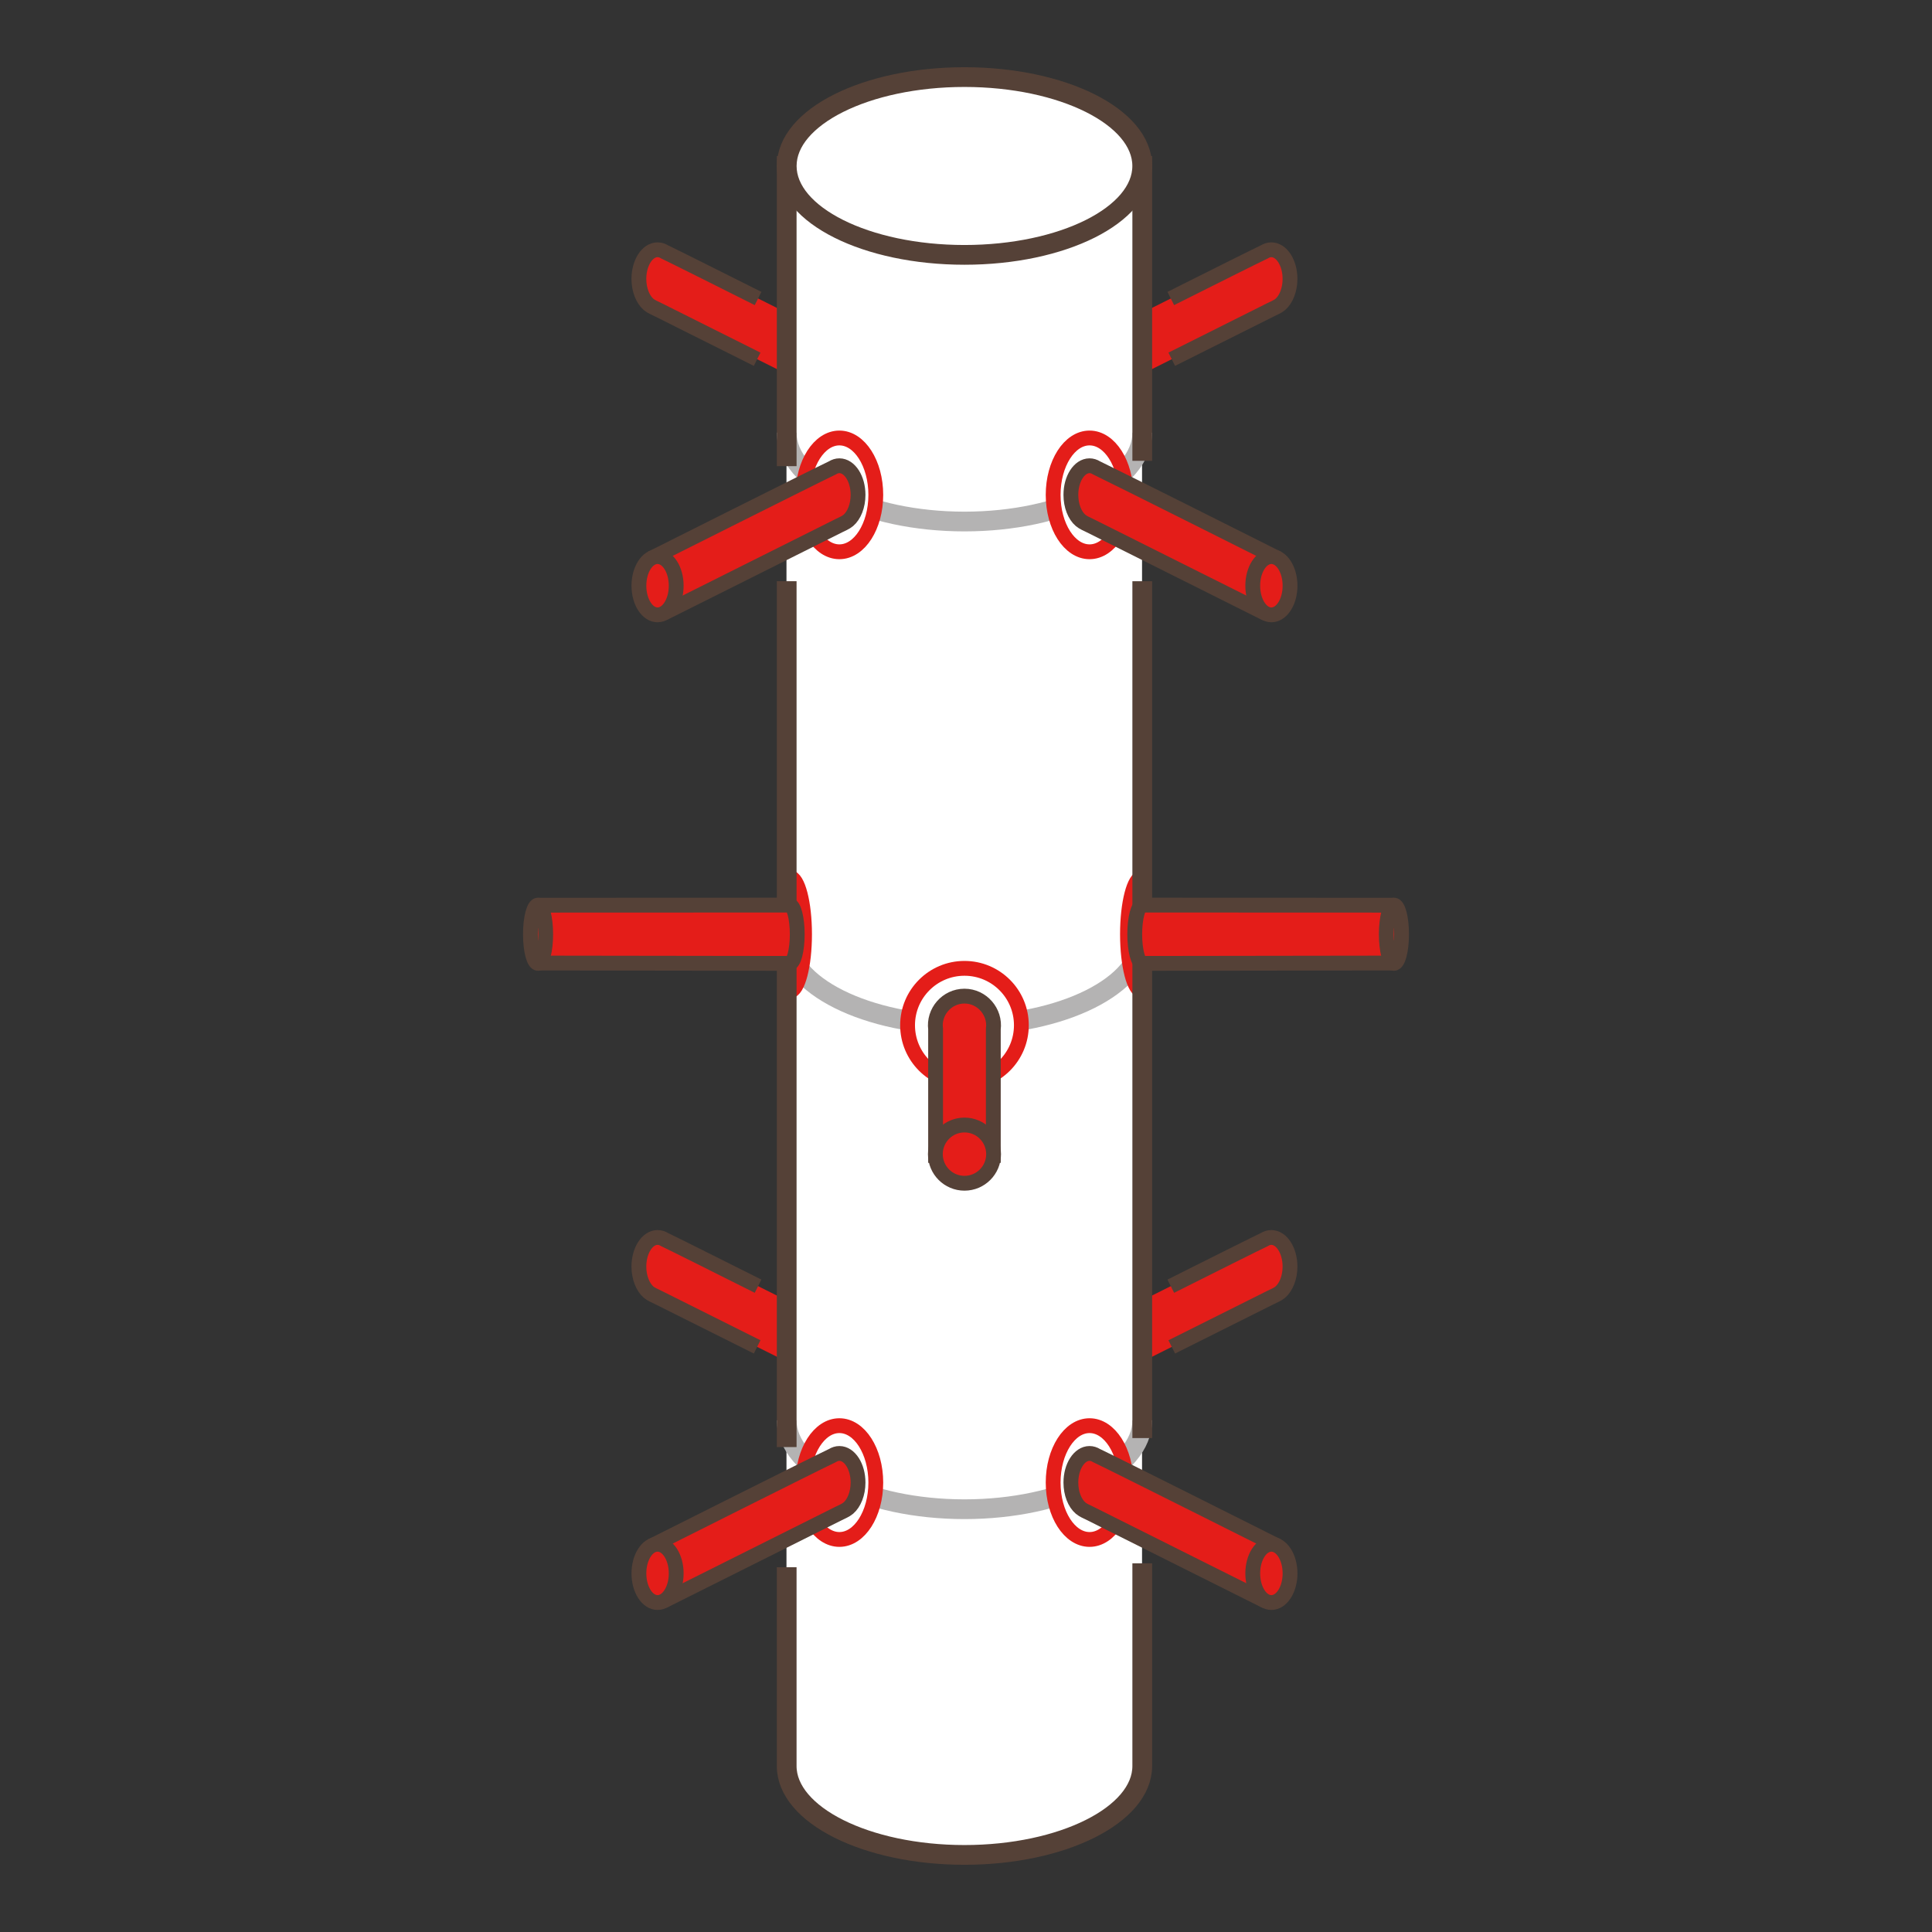 <?xml version="1.0" encoding="utf-8"?>
<!-- Generator: Adobe Illustrator 15.0.0, SVG Export Plug-In . SVG Version: 6.00 Build 0)  -->
<!DOCTYPE svg PUBLIC "-//W3C//DTD SVG 1.1//EN" "http://www.w3.org/Graphics/SVG/1.1/DTD/svg11.dtd">
<svg version="1.1" id="Ebene_1" xmlns="http://www.w3.org/2000/svg" xmlns:xlink="http://www.w3.org/1999/xlink" x="0px" y="0px"
	 width="100px" height="100px" viewBox="0 0 100 100" enable-background="new 0 0 100 100" xml:space="preserve">
<rect x="0" y="0" width="100" height="100" fill="#333333" stroke="none"/>
<g id="Ebene_1_1_">
</g>
<g id="Außenrand">
	<rect fill="none" width="100" height="100"/>
</g>
<g>
	<path fill-rule="evenodd" clip-rule="evenodd" fill="#FFFFFF" d="M59.112,8.59c0-2.54-4.119-4.6-9.2-4.6
		c-5.083,0-9.203,2.061-9.203,4.6c0,0,0,0.001,0,0.002h-0.001v82.816h0.001c0,2.541,4.12,4.602,9.203,4.602
		c5.081,0,9.2-2.061,9.2-4.602V8.592l0,0C59.112,8.591,59.112,8.591,59.112,8.59z"/>
	<g>
		
			<path fill-rule="evenodd" clip-rule="evenodd" fill="none" stroke="#B4B3B3" stroke-width="1.022" stroke-miterlimit="2.414" d="
			M59.123,22.395c0,2.533-4.136,4.599-9.202,4.599c-5.069,0-9.202-2.066-9.202-4.599"/>
		
			<path fill-rule="evenodd" clip-rule="evenodd" fill="none" stroke="#B4B3B3" stroke-width="1.022" stroke-miterlimit="2.414" d="
			M59.123,73.516c0,2.535-4.136,4.601-9.202,4.601c-5.069,0-9.202-2.065-9.202-4.601"/>
		
			<path fill-rule="evenodd" clip-rule="evenodd" fill="none" stroke="#B4B3B3" stroke-width="1.022" stroke-miterlimit="2.414" d="
			M59.123,48.466c0,2.535-4.136,4.6-9.202,4.6c-5.069,0-9.202-2.065-9.202-4.6"/>
		<path fill-rule="evenodd" clip-rule="evenodd" fill="#E41D19" d="M59.121,19.358l6.644-3.323c0.156-0.079,0.368-0.162,0.502-0.276
			c0.301-0.257,0.504-0.756,0.504-1.325c0-0.83-0.434-1.507-0.966-1.507c-0.125,0-0.248,0.041-0.358,0.109
			c-0.497,0.236-3.8,1.888-6.325,3.154V19.358L59.121,19.358z"/>
		<path fill-rule="evenodd" clip-rule="evenodd" fill="#E41D19" d="M59.121,70.479l6.644-3.321c0.156-0.079,0.368-0.162,0.502-0.276
			c0.301-0.258,0.504-0.756,0.504-1.325c0-0.831-0.434-1.507-0.966-1.507c-0.125,0-0.248,0.04-0.358,0.108
			c-0.497,0.234-3.8,1.889-6.325,3.153V70.479L59.121,70.479z"/>
		<path fill-rule="evenodd" clip-rule="evenodd" fill="#E41D19" d="M40.719,19.358l-6.644-3.323
			c-0.156-0.079-0.368-0.162-0.502-0.276c-0.299-0.257-0.504-0.756-0.504-1.325c0-0.83,0.434-1.507,0.966-1.507
			c0.127,0,0.248,0.041,0.359,0.109c0.496,0.236,3.799,1.888,6.324,3.154V19.358L40.719,19.358z"/>
		<path fill-rule="evenodd" clip-rule="evenodd" fill="#E41D19" d="M40.719,70.479l-6.644-3.321
			c-0.156-0.079-0.368-0.162-0.502-0.276c-0.299-0.258-0.504-0.756-0.504-1.325c0-0.831,0.434-1.507,0.966-1.507
			c0.127,0,0.248,0.04,0.359,0.108c0.496,0.234,3.799,1.889,6.324,3.153V70.479L40.719,70.479z"/>
		
			<path fill-rule="evenodd" clip-rule="evenodd" fill="none" stroke="#554137" stroke-width="0.767" stroke-miterlimit="2.414" d="
			M60.65,18.594l5.114-2.559c0.156-0.078,0.368-0.162,0.502-0.276c0.3-0.257,0.504-0.756,0.504-1.323
			c0-0.832-0.434-1.508-0.966-1.508c-0.126,0-0.246,0.037-0.357,0.107c-0.404,0.19-2.661,1.319-4.847,2.415"/>
		
			<path fill-rule="evenodd" clip-rule="evenodd" fill="none" stroke="#554137" stroke-width="0.767" stroke-miterlimit="2.414" d="
			M60.65,69.715l5.114-2.557c0.156-0.078,0.368-0.162,0.502-0.276c0.3-0.26,0.504-0.756,0.504-1.323
			c0-0.831-0.434-1.508-0.966-1.508c-0.126,0-0.246,0.037-0.357,0.107c-0.404,0.19-2.661,1.319-4.847,2.415"/>
		
			<path fill-rule="evenodd" clip-rule="evenodd" fill="none" stroke="#554137" stroke-width="0.767" stroke-miterlimit="2.414" d="
			M39.189,18.594l-5.114-2.559c-0.156-0.078-0.368-0.162-0.502-0.276c-0.299-0.257-0.504-0.756-0.504-1.323
			c0-0.832,0.434-1.508,0.966-1.508c0.127,0,0.248,0.037,0.359,0.107c0.403,0.19,2.659,1.319,4.844,2.415"/>
		
			<path fill-rule="evenodd" clip-rule="evenodd" fill="none" stroke="#554137" stroke-width="0.767" stroke-miterlimit="2.414" d="
			M39.189,69.715l-5.114-2.557c-0.156-0.078-0.368-0.162-0.502-0.276c-0.299-0.26-0.504-0.756-0.504-1.323
			c0-0.831,0.434-1.508,0.966-1.508c0.127,0,0.248,0.037,0.359,0.107c0.403,0.19,2.659,1.319,4.844,2.415"/>
		
			<path fill-rule="evenodd" clip-rule="evenodd" fill="#FFFFFF" stroke="#E41D19" stroke-width="0.767" stroke-miterlimit="2.414" d="
			M40.879,51.3c0.421-0.016,0.764-1.332,0.764-2.943c0-1.613-0.343-2.929-0.764-2.946V51.3L40.879,51.3z"/>
		
			<ellipse fill-rule="evenodd" clip-rule="evenodd" fill="#FFFFFF" stroke="#E41D19" stroke-width="0.767" stroke-miterlimit="2.414" cx="43.446" cy="25.615" rx="1.885" ry="2.945"/>
		
			<ellipse fill-rule="evenodd" clip-rule="evenodd" fill="#FFFFFF" stroke="#E41D19" stroke-width="0.767" stroke-miterlimit="2.414" cx="43.446" cy="76.737" rx="1.885" ry="2.945"/>
		
			<circle fill-rule="evenodd" clip-rule="evenodd" fill="#FFFFFF" stroke="#E41D19" stroke-width="0.767" stroke-miterlimit="2.414" cx="49.921" cy="53.066" r="2.945"/>
		
			<path fill-rule="evenodd" clip-rule="evenodd" fill="#E41D19" stroke="#554137" stroke-width="0.767" stroke-miterlimit="2.414" d="
			M51.414,53.264v6.541h-2.988v-6.543c-0.117-0.888,0.581-1.703,1.495-1.703C50.831,51.559,51.532,52.374,51.414,53.264
			L51.414,53.264z"/>
		
			<circle fill-rule="evenodd" clip-rule="evenodd" fill="#E41D19" stroke="#554137" stroke-width="0.767" stroke-miterlimit="2.414" cx="49.921" cy="59.738" r="1.507"/>
		
			<path fill-rule="evenodd" clip-rule="evenodd" fill="none" stroke="#E41D19" stroke-width="0.767" stroke-miterlimit="2.414" d="
			M59.121,51.3c-0.421-0.016-0.763-1.332-0.763-2.943c0-1.613,0.342-2.929,0.763-2.946V51.3L59.121,51.3z"/>
		
			<path fill-rule="evenodd" clip-rule="evenodd" fill="none" stroke="#554137" stroke-width="1.022" stroke-miterlimit="2.414" d="
			M59.123,80.917v10.491c0,2.536-4.136,4.602-9.202,4.602c-5.069,0-9.202-2.065-9.202-4.602V81.121"/>
		
			<line fill="none" stroke="#554137" stroke-width="1.022" stroke-miterlimit="2.414" x1="59.123" y1="30.084" x2="59.123" y2="74.434"/>
		
			<polyline fill-rule="evenodd" clip-rule="evenodd" fill="none" stroke="#554137" stroke-width="1.022" stroke-miterlimit="2.414" points="
			40.719,24.128 40.719,8.59 59.123,8.59 59.123,23.852 		"/>
		
			<line fill="none" stroke="#554137" stroke-width="1.022" stroke-miterlimit="2.414" x1="40.719" y1="74.9" x2="40.719" y2="30.083"/>
		
			<path fill-rule="evenodd" clip-rule="evenodd" fill="#E41D19" stroke="#554137" stroke-width="0.767" stroke-linecap="round" stroke-linejoin="round" stroke-miterlimit="2.414" d="
			M72.056,46.853v2.994c-4.308,0-8.623,0.018-12.926,0.018c-0.218,0-0.396-0.678-0.396-1.509c0-0.83,0.179-1.508,0.396-1.508
			C63.437,46.848,67.744,46.853,72.056,46.853L72.056,46.853z"/>
		
			<ellipse fill-rule="evenodd" clip-rule="evenodd" fill="#E41D19" stroke="#554137" stroke-width="0.767" stroke-miterlimit="2.414" cx="72.15" cy="48.356" rx="0.395" ry="1.509"/>
		
			<ellipse fill-rule="evenodd" clip-rule="evenodd" fill="#FFFFFF" stroke="#E41D19" stroke-width="0.767" stroke-miterlimit="2.414" cx="56.395" cy="25.615" rx="1.884" ry="2.945"/>
		
			<ellipse fill-rule="evenodd" clip-rule="evenodd" fill="#FFFFFF" stroke="#E41D19" stroke-width="0.767" stroke-miterlimit="2.414" cx="56.395" cy="76.737" rx="1.884" ry="2.945"/>
		
			<path fill-rule="evenodd" clip-rule="evenodd" fill="#E41D19" stroke="#554137" stroke-width="0.767" stroke-miterlimit="2.414" d="
			M66.029,28.848c0.207,0.333-0.039,0.768-0.02,0.877c0.018,0.111-0.284,2.138-0.585,1.987l-8.989-4.497
			c-0.157-0.079-0.368-0.162-0.502-0.278c-0.301-0.255-0.504-0.754-0.504-1.323c0-0.831,0.434-1.507,0.965-1.507
			c0.125,0,0.249,0.039,0.359,0.109C57.573,24.604,66.029,28.848,66.029,28.848L66.029,28.848z"/>
		
			<path fill-rule="evenodd" clip-rule="evenodd" fill="#E41D19" stroke="#554137" stroke-width="0.767" stroke-miterlimit="2.414" d="
			M66.029,79.971c0.207,0.333-0.039,0.767-0.02,0.877c0.018,0.109-0.284,2.137-0.585,1.987l-8.989-4.497
			c-0.157-0.079-0.368-0.162-0.502-0.278c-0.301-0.257-0.504-0.754-0.504-1.322c0-0.831,0.434-1.508,0.965-1.508
			c0.125,0,0.249,0.039,0.359,0.109C57.573,75.725,66.029,79.971,66.029,79.971L66.029,79.971z"/>
		
			<ellipse fill-rule="evenodd" clip-rule="evenodd" fill="#E41D19" stroke="#554137" stroke-width="0.767" stroke-miterlimit="2.414" cx="65.807" cy="30.317" rx="0.965" ry="1.508"/>
		
			<ellipse fill-rule="evenodd" clip-rule="evenodd" fill="#E41D19" stroke="#554137" stroke-width="0.767" stroke-miterlimit="2.414" cx="65.807" cy="81.439" rx="0.965" ry="1.508"/>
		
			<ellipse fill-rule="evenodd" clip-rule="evenodd" fill="#FFFFFF" stroke="#554137" stroke-width="1.022" stroke-miterlimit="2.414" cx="49.921" cy="8.591" rx="9.2" ry="4.601"/>
		
			<path fill-rule="evenodd" clip-rule="evenodd" fill="#E41D19" stroke="#554137" stroke-width="0.767" stroke-linecap="round" stroke-linejoin="round" stroke-miterlimit="2.414" d="
			M27.944,46.853v2.994c4.309,0,8.625,0.018,12.925,0.018c0.219,0,0.396-0.678,0.396-1.509c0-0.83-0.178-1.508-0.396-1.508
			C36.563,46.848,32.256,46.853,27.944,46.853L27.944,46.853z"/>
		
			<ellipse fill-rule="evenodd" clip-rule="evenodd" fill="#E41D19" stroke="#554137" stroke-width="0.767" stroke-miterlimit="2.414" cx="27.85" cy="48.356" rx="0.395" ry="1.509"/>
		
			<path fill-rule="evenodd" clip-rule="evenodd" fill="#E41D19" stroke="#554137" stroke-width="0.767" stroke-miterlimit="2.414" d="
			M33.812,28.848c-0.207,0.333,0.039,0.768,0.02,0.877c-0.018,0.111,0.284,2.138,0.585,1.987l8.989-4.497
			c0.156-0.079,0.367-0.162,0.502-0.278c0.299-0.255,0.504-0.754,0.504-1.323c0-0.831-0.434-1.507-0.966-1.507
			c-0.126,0-0.248,0.039-0.358,0.109C42.268,24.604,33.812,28.848,33.812,28.848L33.812,28.848z"/>
		
			<path fill-rule="evenodd" clip-rule="evenodd" fill="#E41D19" stroke="#554137" stroke-width="0.767" stroke-miterlimit="2.414" d="
			M33.812,79.971c-0.207,0.333,0.039,0.767,0.02,0.877c-0.018,0.109,0.284,2.137,0.585,1.987l8.989-4.497
			c0.156-0.079,0.367-0.162,0.502-0.278c0.299-0.257,0.504-0.754,0.504-1.322c0-0.831-0.434-1.508-0.966-1.508
			c-0.126,0-0.248,0.039-0.358,0.109C42.268,75.725,33.812,79.971,33.812,79.971L33.812,79.971z"/>
		
			<ellipse fill-rule="evenodd" clip-rule="evenodd" fill="#E41D19" stroke="#554137" stroke-width="0.767" stroke-miterlimit="2.414" cx="34.035" cy="30.317" rx="0.965" ry="1.508"/>
		
			<ellipse fill-rule="evenodd" clip-rule="evenodd" fill="#E41D19" stroke="#554137" stroke-width="0.767" stroke-miterlimit="2.414" cx="34.035" cy="81.439" rx="0.965" ry="1.508"/>
	</g>
</g>
</svg>
